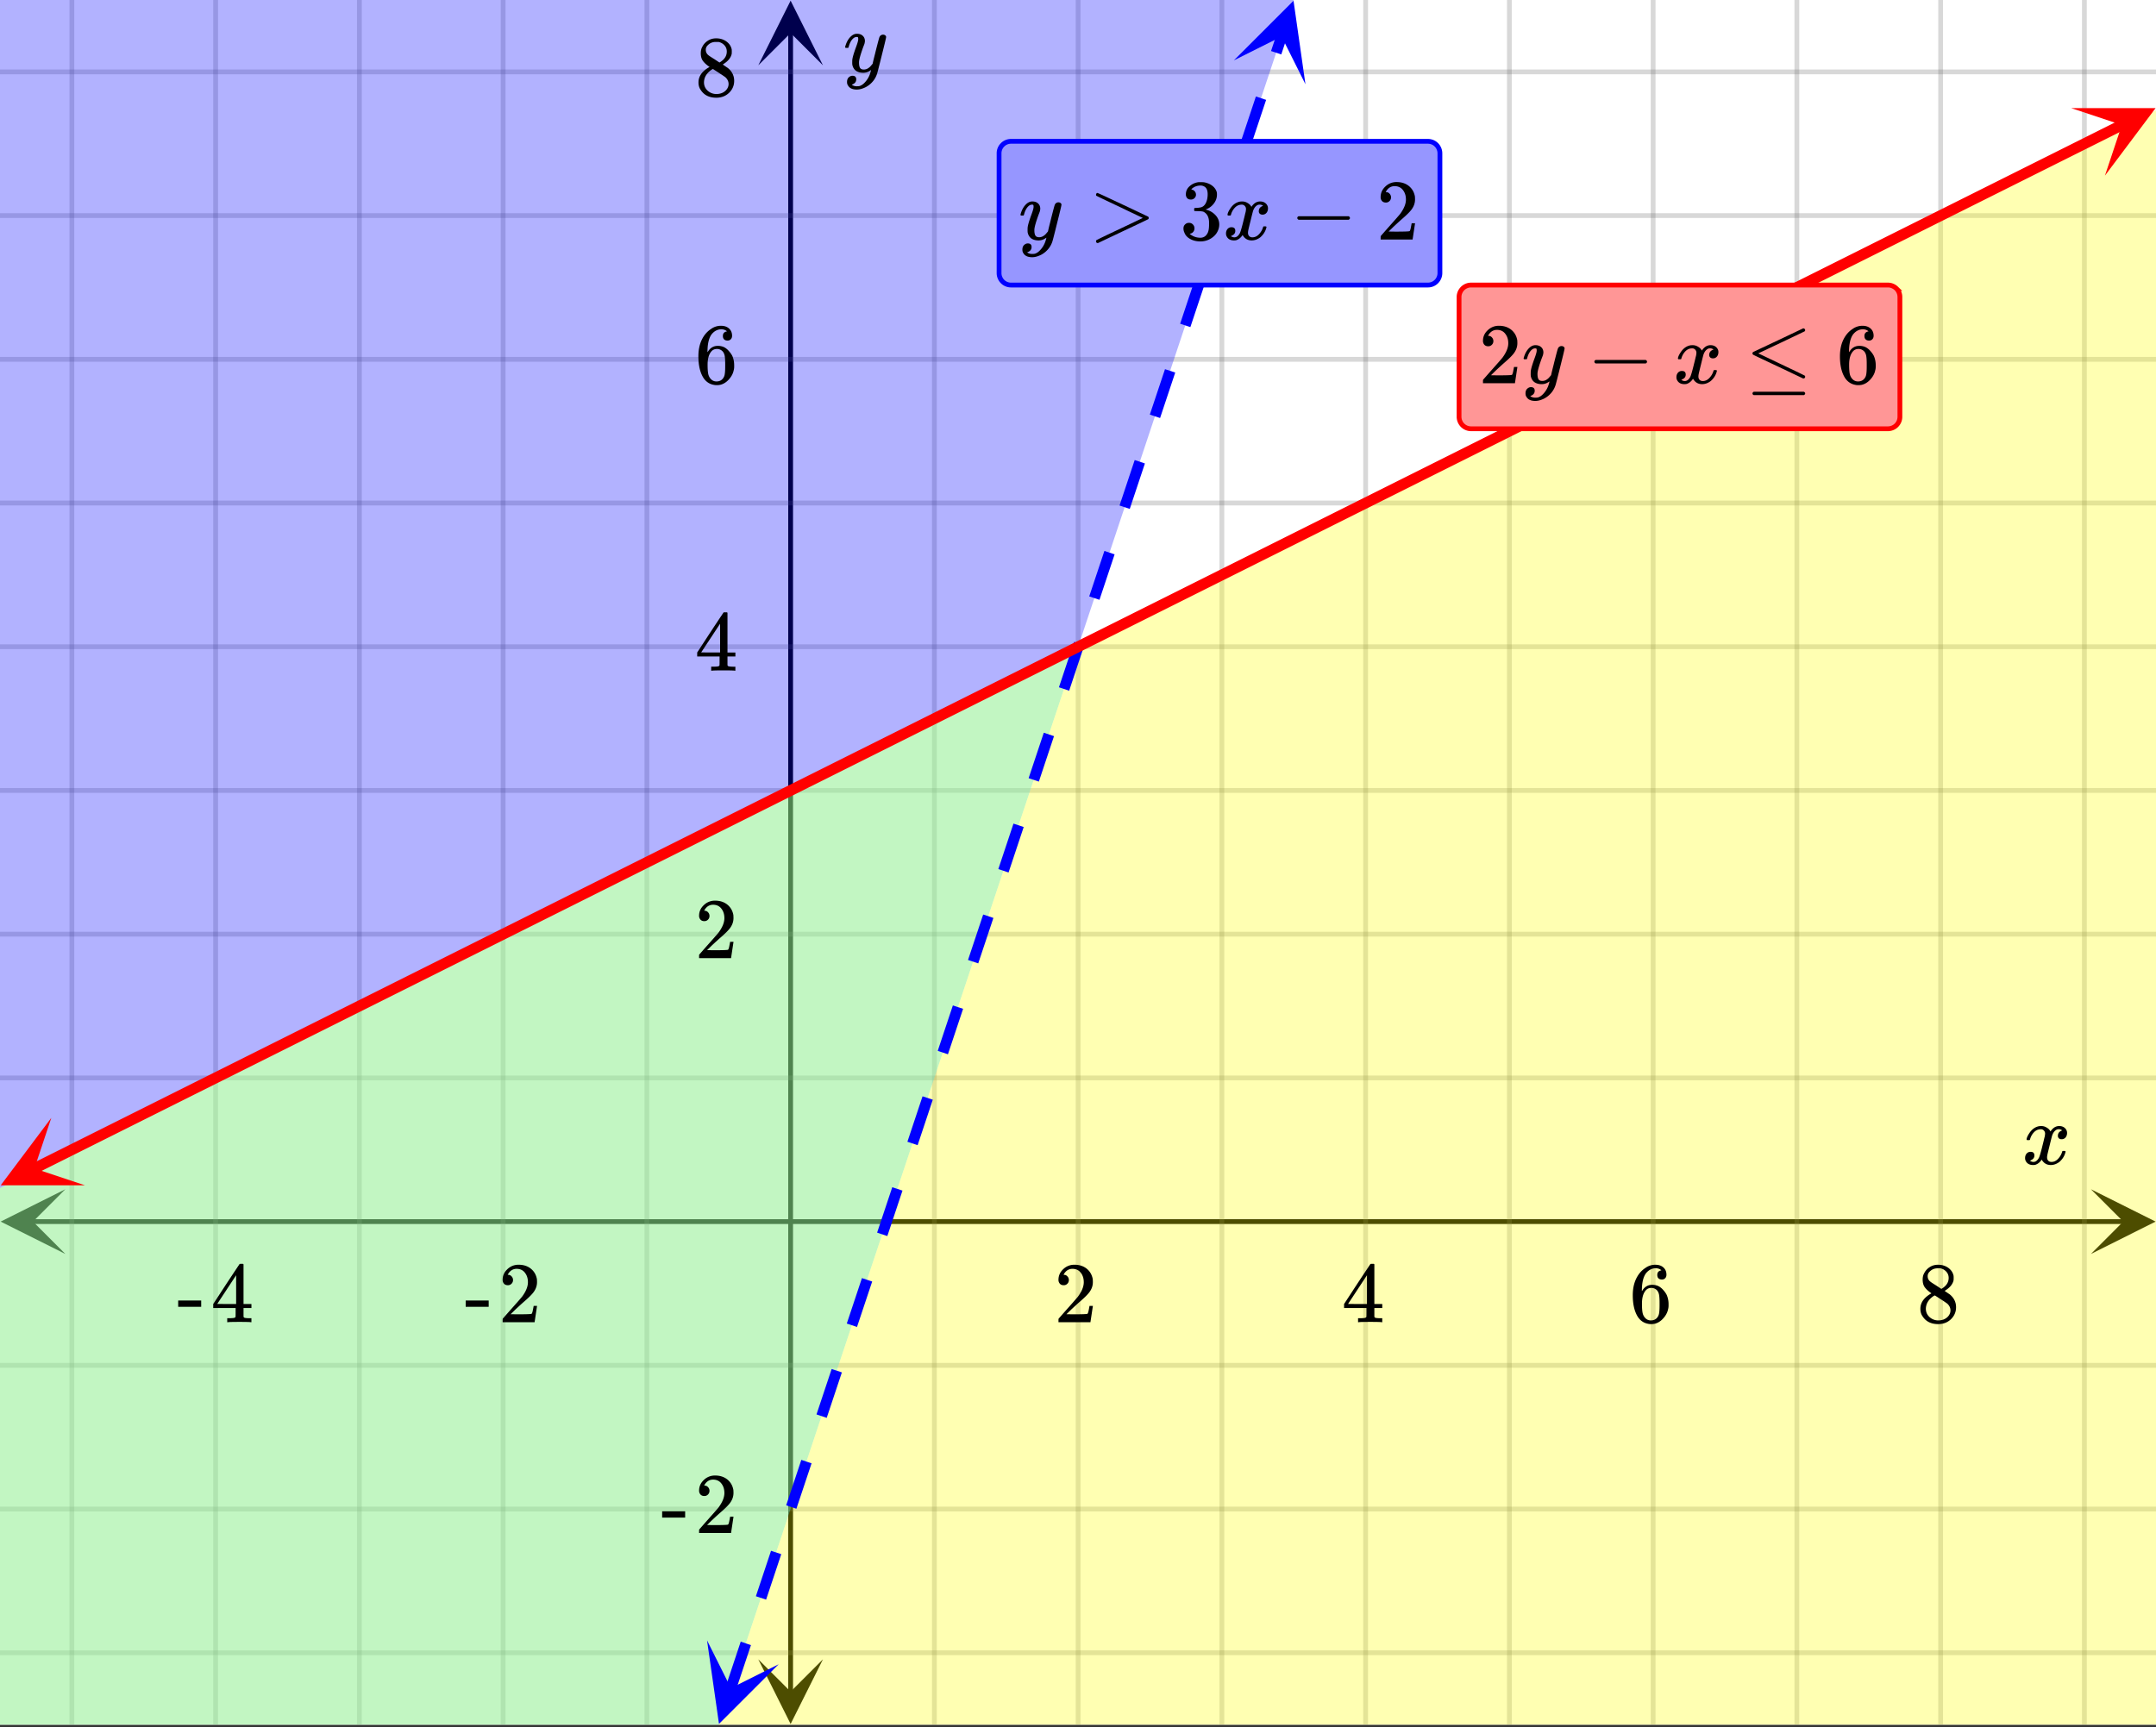 <svg xmlns="http://www.w3.org/2000/svg" xmlns:xlink="http://www.w3.org/1999/xlink" width="449.28" height="360" viewBox="0 0 336.96 270"><rect x="0" y="0" width="336.96" height="270" fill="#333333" stroke="none"/><defs><symbol overflow="visible" id="s"><path d="M.781-3.75C.727-3.8.703-3.848.703-3.89c.031-.25.172-.563.422-.938.414-.633.941-1.004 1.578-1.11.133-.007.235-.015.297-.015.313 0 .598.086.86.25.269.156.46.355.578.594.113-.157.187-.25.218-.282.332-.375.711-.562 1.14-.562.364 0 .661.105.891.312.227.211.344.465.344.766 0 .281-.078.516-.234.703a.776.776 0 0 1-.625.281.64.64 0 0 1-.422-.14.521.521 0 0 1-.156-.39c0-.415.222-.696.672-.845a.58.58 0 0 0-.141-.093.705.705 0 0 0-.39-.094.91.91 0 0 0-.266.031c-.336.149-.586.445-.75.89-.032.075-.164.579-.39 1.516-.231.93-.356 1.45-.376 1.563a1.827 1.827 0 0 0-.047.406c0 .211.063.383.188.516.125.125.289.187.5.187.383 0 .726-.16 1.031-.484.3-.32.508-.676.625-1.063.02-.082.04-.129.063-.14.03-.02.109-.031.234-.031.164 0 .25.039.25.109 0 .012-.012.058-.031.14-.149.563-.461 1.055-.938 1.47-.43.323-.875.484-1.344.484-.625 0-1.101-.282-1.421-.844-.262.406-.594.68-1 .812-.086.02-.2.032-.344.032-.524 0-.89-.188-1.11-.563a.953.953 0 0 1-.14-.531c0-.27.078-.5.234-.688a.798.798 0 0 1 .625-.28c.395 0 .594.187.594.562 0 .336-.164.574-.484.718a.359.359 0 0 1-.063.047l-.078.031c-.012.012-.024.016-.031.016h-.032c0 .031.063.074.188.125a.817.817 0 0 0 .36.078c.32 0 .597-.203.827-.61.102-.163.282-.75.532-1.75.05-.206.109-.437.171-.687.063-.257.11-.457.141-.593.031-.133.05-.211.063-.235a2.86 2.86 0 0 0 .078-.531.678.678 0 0 0-.188-.5.613.613 0 0 0-.484-.203c-.406 0-.762.156-1.063.469a2.562 2.562 0 0 0-.609 1.078c-.012.074-.031.12-.063.14a.752.752 0 0 1-.218.016zm0 0"/></symbol><symbol overflow="visible" id="y"><path d="M6.234-5.813c.125 0 .227.04.313.11.094.062.14.152.14.266 0 .117-.226 1.058-.671 2.828C5.578-.836 5.328.133 5.266.312a3.459 3.459 0 0 1-.688 1.22 3.641 3.641 0 0 1-1.11.874c-.491.239-.945.36-1.359.36-.687 0-1.152-.22-1.39-.657-.094-.125-.14-.304-.14-.53 0-.306.085-.544.265-.72.187-.168.379-.25.578-.25.394 0 .594.188.594.563 0 .332-.157.578-.47.734a.298.298 0 0 1-.062.032.295.295 0 0 0-.078.03c-.011.009-.023.016-.031.016L1.328 2c.031.05.129.11.297.172.133.05.273.078.422.078h.11c.155 0 .273-.012.359-.031.332-.094.648-.324.953-.688A3.69 3.69 0 0 0 4.188.25c.093-.3.14-.477.14-.531 0-.008-.012-.004-.031.015a.358.358 0 0 1-.078.047c-.336.239-.703.36-1.11.36-.46 0-.84-.106-1.14-.313-.293-.219-.48-.531-.563-.937a2.932 2.932 0 0 1-.015-.407c0-.218.007-.382.03-.5.063-.394.266-1.054.61-1.984.196-.531.297-.898.297-1.11a.838.838 0 0 0-.031-.265c-.024-.05-.074-.078-.156-.078h-.063c-.21 0-.406.094-.594.281-.293.293-.511.727-.656 1.297 0 .012-.008.027-.015.047a.188.188 0 0 1-.032.047l-.015.015c-.012.012-.028.016-.047.016h-.36C.305-3.8.281-3.836.281-3.86a.97.97 0 0 1 .047-.203c.188-.625.469-1.113.844-1.468.3-.282.617-.422.953-.422.383 0 .688.105.906.312.227.2.344.485.344.86-.023.168-.04.261-.047.281 0 .055-.07.246-.203.578-.367 1-.586 1.735-.656 2.203a1.857 1.857 0 0 0-.016.297c0 .344.05.61.156.797.114.18.313.266.594.266.207 0 .406-.051.594-.157a1.84 1.84 0 0 0 .422-.328c.093-.101.21-.242.36-.422a32.833 32.833 0 0 1 .25-1.063c.093-.35.175-.687.25-1 .343-1.35.534-2.062.577-2.124a.592.592 0 0 1 .578-.36zm0 0"/></symbol><symbol overflow="visible" id="t"><path d="M1.484-5.781c-.25 0-.449-.078-.593-.235a.872.872 0 0 1-.22-.609c0-.645.243-1.195.735-1.656a2.46 2.46 0 0 1 1.766-.703c.77 0 1.41.21 1.922.625.508.418.82.964.937 1.64.008.168.016.32.016.453 0 .524-.156 1.012-.469 1.47-.25.374-.758.89-1.516 1.546-.324.281-.777.695-1.359 1.234l-.781.766 1.016.016c1.414 0 2.164-.024 2.25-.079.039-.007.085-.101.14-.28.031-.095.094-.4.188-.923v-.03h.53v.03l-.374 2.47V0h-5v-.25c0-.188.008-.29.031-.313.008-.007.383-.437 1.125-1.28.977-1.095 1.61-1.813 1.89-2.157.602-.82.907-1.57.907-2.25 0-.594-.156-1.086-.469-1.484-.312-.407-.746-.61-1.297-.61-.523 0-.945.235-1.265.703-.024.032-.047.079-.078.141a.274.274 0 0 0-.047.078c0 .012.02.016.062.016a.68.68 0 0 1 .547.25.801.801 0 0 1 .219.562c0 .23-.078.422-.235.578a.76.76 0 0 1-.578.235zm0 0"/></symbol><symbol overflow="visible" id="u"><path d="M6.234 0c-.125-.031-.71-.047-1.75-.047-1.074 0-1.671.016-1.796.047h-.126v-.625h.422c.383-.008.618-.031.704-.063a.286.286 0 0 0 .171-.14c.008-.008.016-.25.016-.719v-.672h-3.5v-.625l2.031-3.11A431.58 431.58 0 0 1 4.5-9.108c.02-.008.113-.016.281-.016h.25l.078.078v6.203h1.235v.625H5.109V-.89a.25.25 0 0 0 .079.157c.07.062.328.101.765.109h.39V0zm-2.28-2.844v-4.5L1-2.859l1.469.015zm0 0"/></symbol><symbol overflow="visible" id="v"><path d="M5.031-8.11c-.199-.195-.48-.304-.843-.328-.625 0-1.153.274-1.579.813-.418.586-.625 1.492-.625 2.719L2-4.86l.11-.172c.363-.54.859-.813 1.484-.813.414 0 .781.09 1.094.266a2.6 2.6 0 0 1 .64.547c.219.242.395.492.531.75.196.449.297.933.297 1.453v.234c0 .211-.027.403-.078.578-.105.532-.383 1.032-.828 1.5-.387.407-.82.66-1.297.766a2.688 2.688 0 0 1-.547.047c-.168 0-.32-.016-.453-.047-.668-.125-1.2-.484-1.594-1.078C.83-1.66.563-2.79.563-4.218c0-.97.171-1.817.515-2.548.344-.726.82-1.296 1.438-1.703a2.62 2.62 0 0 1 1.562-.515c.531 0 .953.14 1.266.421.32.282.484.665.484 1.141 0 .23-.07.414-.203.547-.125.137-.297.203-.516.203-.218 0-.398-.062-.53-.187-.126-.125-.188-.301-.188-.532 0-.406.21-.644.64-.718zm-.593 3.235a1.18 1.18 0 0 0-.97-.484c-.335 0-.605.105-.812.312C2.22-4.597 2-3.883 2-2.907c0 .794.05 1.345.156 1.657.094.273.242.5.453.688.22.187.477.28.782.28.457 0 .804-.171 1.046-.515.133-.187.22-.41.25-.672.04-.258.063-.64.063-1.14v-.422c0-.508-.023-.895-.063-1.156a1.566 1.566 0 0 0-.25-.688zm0 0"/></symbol><symbol overflow="visible" id="w"><path d="M2.313-4.516c-.438-.289-.778-.593-1.016-.906-.242-.312-.36-.723-.36-1.234 0-.383.07-.707.22-.969.195-.406.488-.734.874-.984.383-.25.82-.375 1.313-.375.613 0 1.144.164 1.594.484.445.324.722.734.828 1.234.007.055.015.164.015.329 0 .199-.008.328-.015.39-.137.594-.547 1.11-1.235 1.547l-.156.11c.5.343.758.523.781.53.664.544 1 1.215 1 2.016 0 .73-.265 1.356-.797 1.875-.53.508-1.199.766-2 .766C2.254.297 1.441-.11.922-.922c-.23-.32-.344-.71-.344-1.172 0-.976.578-1.785 1.735-2.422zM5-6.922c0-.383-.125-.71-.375-.984a1.69 1.69 0 0 0-.922-.516h-.437c-.48 0-.883.164-1.204.485-.23.21-.343.453-.343.734 0 .387.164.695.5.922.039.043.328.23.86.562l.78.516c.008-.008.067-.047.172-.11a2.95 2.95 0 0 0 .25-.187C4.758-5.883 5-6.36 5-6.922zM1.437-2.109c0 .523.192.96.579 1.312a2.01 2.01 0 0 0 1.359.516c.363 0 .695-.07 1-.219.3-.156.531-.36.688-.61.144-.226.218-.472.218-.734 0-.383-.156-.726-.468-1.031-.075-.07-.45-.328-1.125-.766l-.407-.265C3.133-4 3.02-4.07 2.937-4.125l-.109-.063-.156.079c-.563.367-.938.812-1.125 1.343-.074.243-.11.461-.11.657zm0 0"/></symbol><symbol overflow="visible" id="x"><path d="M.14-2.406v-.985h3.594v.985zm0 0"/></symbol><symbol overflow="visible" id="z"><path d="M1.156-6.86a.31.31 0 0 1-.031-.156c0-.062.02-.117.063-.171.039-.063.085-.094.14-.094.063 0 .754.312 2.078.937 1.32.617 2.63 1.23 3.922 1.844l1.938.922a.273.273 0 0 1 .093.219c0 .086-.03.148-.093.187-.024.024-1.336.649-3.938 1.875L1.438.547h-.079C1.203.523 1.125.43 1.125.266a.33.33 0 0 1 .031-.141c.04-.055 1.352-.688 3.938-1.906l3.343-1.594a297 297 0 0 1-3.343-1.594c-2.586-1.218-3.899-1.847-3.938-1.89zm0 0"/></symbol><symbol overflow="visible" id="A"><path d="M1.719-6.25c-.25 0-.446-.07-.578-.219a.863.863 0 0 1-.204-.593c0-.508.196-.938.594-1.282a2.566 2.566 0 0 1 1.407-.625h.203c.312 0 .507.008.593.016.301.043.602.137.907.281.593.305.968.727 1.125 1.266.02.093.03.218.03.375 0 .523-.167.996-.5 1.422-.323.418-.73.714-1.218.89-.055.024-.055.04 0 .047.008 0 .05.012.125.031.55.157 1.016.446 1.39.86.376.418.563.89.563 1.422 0 .367-.086.718-.25 1.062-.218.461-.574.84-1.062 1.14-.492.302-1.04.454-1.64.454-.595 0-1.122-.125-1.579-.375-.46-.25-.766-.586-.922-1.016a1.45 1.45 0 0 1-.14-.656c0-.25.082-.453.25-.61a.831.831 0 0 1 .609-.25c.25 0 .453.087.61.25.163.169.25.372.25.61 0 .21-.063.39-.188.547a.768.768 0 0 1-.469.281l-.094.031c.489.407 1.047.61 1.672.61.5 0 .875-.239 1.125-.719.156-.29.234-.742.234-1.36v-.265c0-.852-.292-1.426-.875-1.719-.124-.05-.398-.082-.812-.093l-.563-.016-.046-.031c-.024-.02-.032-.086-.032-.204 0-.113.008-.18.032-.203.03-.03.054-.046.078-.046.25 0 .508-.02.781-.063.395-.05.695-.27.906-.656.207-.395.313-.867.313-1.422 0-.582-.157-.973-.469-1.172a1.131 1.131 0 0 0-.64-.188c-.45 0-.844.122-1.188.36l-.125.094a.671.671 0 0 0-.094.109l-.047.047a.88.88 0 0 0 .094.031c.176.024.328.11.453.266.125.148.188.32.188.515a.715.715 0 0 1-.235.547.76.76 0 0 1-.562.219zm0 0"/></symbol><symbol overflow="visible" id="B"><path d="M1.328-3.094c-.137-.07-.203-.164-.203-.281 0-.113.066-.203.203-.266h7.828c.133.075.203.168.203.282 0 .105-.07.195-.203.265zm0 0"/></symbol><symbol overflow="visible" id="C"><path d="M9.094-8.578c.07 0 .133.031.187.094a.3.3 0 0 1 .078.187.233.233 0 0 1-.093.188C6.703-6.88 4.289-5.734 2.03-4.672l3.344 1.594c2.594 1.23 3.906 1.867 3.938 1.906a.297.297 0 0 1 .046.14c0 .169-.086.262-.25.282h-.078L5.156-2.594C2.54-3.82 1.226-4.445 1.22-4.469c-.063-.039-.094-.113-.094-.218 0-.102.055-.18.172-.235.07-.031 1.36-.633 3.86-1.812 2.5-1.188 3.769-1.79 3.812-1.813a.227.227 0 0 1 .125-.031zM1.125 1.594c0-.106.066-.196.203-.266h7.813c.144.063.218.149.218.266 0 .101-.07.191-.203.265H1.328c-.137-.062-.203-.152-.203-.265zm0 0"/></symbol><clipPath id="a"><path d="M0 0h336.96v269.602H0zm0 0"/></clipPath><clipPath id="b"><path d="M.102 185.91H11V197H.102zm0 0"/></clipPath><clipPath id="c"><path d="M326.79 185.91h10.17V197h-10.17zm0 0"/></clipPath><clipPath id="d"><path d="M10 0h317v269.602H10zm0 0"/></clipPath><clipPath id="e"><path d="M118.512 259H129v10.5h-10.488zm0 0"/></clipPath><clipPath id="f"><path d="M118.512 0H129v10.21h-10.488zm0 0"/></clipPath><clipPath id="g"><path d="M0 10h336.96v249H0zm0 0"/></clipPath><clipPath id="h"><path d="M0 101h169v168.602H0zm0 0"/></clipPath><clipPath id="i"><path d="M112 17h224.96v252.602H112zm0 0"/></clipPath><clipPath id="j"><path d="M110 256h12v13.602h-12zm0 0"/></clipPath><clipPath id="k"><path d="M106.777 267.625l29.371-88.121 88.122 29.375-29.375 88.117zm0 0"/></clipPath><clipPath id="l"><path d="M192 0h13v14h-13zm0 0"/></clipPath><clipPath id="m"><path d="M192.84 9.438l29.37-88.122 88.118 29.375-29.371 88.118zm0 0"/></clipPath><clipPath id="n"><path d="M0 9h336.96v184H0zm0 0"/></clipPath><clipPath id="o"><path d="M0 174h14v12H0zm0 0"/></clipPath><clipPath id="p"><path d="M-2.531 180.023l83.078-41.539 41.539 83.078-83.078 41.54zm0 0"/></clipPath><clipPath id="q"><path d="M323 16h13.96v12H323zm0 0"/></clipPath><clipPath id="r"><path d="M323.707 16.902l83.078-41.539 41.543 83.078-83.082 41.54zm0 0"/></clipPath></defs><g clip-path="url(#a)" fill="#fff"><path d="M0 0h337v269.602H0zm0 0"/><path d="M0 0h337v269.602H0zm0 0"/></g><path d="M5.055 190.965h326.89" fill="none" stroke="#000" stroke-width=".749"/><g clip-path="url(#b)"><path d="M10.21 185.91L.103 190.965l10.109 5.058-5.055-5.058zm0 0"/></g><g clip-path="url(#c)"><path d="M326.79 185.91l10.108 5.055-10.109 5.058 5.055-5.058zm0 0"/></g><g clip-path="url(#d)"><path d="M146.035 0v269.602M168.5 0v269.602M190.965 0v269.602M213.434 0v269.602M235.898 0v269.602M258.368 0v269.602M280.831 0v269.602M303.301 0v269.602M325.766 0v269.602M101.102 0v269.602M78.632 0v269.602M56.169 0v269.602M33.699 0v269.602M11.234 0v269.602" fill="none" stroke-linecap="round" stroke-linejoin="round" stroke="#666" stroke-opacity=".251" stroke-width=".749"/></g><path d="M123.566 264.547V5.055" fill="none" stroke="#000" stroke-width=".749"/><g clip-path="url(#e)"><path d="M118.512 259.39l5.054 10.11 5.055-10.11-5.055 5.055zm0 0"/></g><g clip-path="url(#f)"><path d="M118.512 10.21L123.566.103l5.055 10.109-5.055-5.055zm0 0"/></g><g clip-path="url(#g)"><path d="M0 168.5h337M0 146.035h337M0 123.566h337M0 101.102h337M0 78.632h337M0 56.169h337M0 33.699h337M0 11.234h337M0 213.434h337M0 235.898h337M0 258.368h337" fill="none" stroke-linecap="round" stroke-linejoin="round" stroke="#666" stroke-opacity=".251" stroke-width=".749"/></g><g clip-path="url(#h)"><path d="M0 185.723l168.5-84.621-56.168 168.5H0zm0 0" fill="#90ee90" fill-opacity=".549"/></g><path d="M0 185.723V0h202.2l-33.7 101.102zm0 0" fill="#00f" fill-opacity=".302"/><g clip-path="url(#i)"><path d="M337 17.223v252.379H112.332l56.168-168.5zm0 0" fill="#ff0" fill-opacity=".302"/></g><path d="M113.398 263.738l2.368-7.105 1.601.535-2.37 7.105m3.14-14.742l2.367-7.105 1.598.531-2.368 7.106m3.137-14.743l2.367-7.105 1.602.535-2.371 7.102m3.14-14.743l2.368-7.101 1.597.531-2.367 7.106m3.137-14.743l2.367-7.105 1.601.535-2.37 7.102m3.14-14.743l2.367-7.101 1.598.531-2.367 7.106m3.136-14.743l2.368-7.105 1.601.531-2.37 7.106m3.14-14.743l2.367-7.101 1.598.531-2.368 7.106m3.137-14.743l2.371-7.105 1.598.531-2.371 7.106m3.14-14.743l2.368-7.105 1.597.535-2.367 7.106m3.137-14.743l2.37-7.105 1.598.531-2.367 7.106m3.137-14.743l2.367-7.105 1.598.535-2.367 7.106m3.136-14.743l2.371-7.105 1.598.531-2.367 7.106m3.137-14.742l2.367-7.106 1.597.535-2.367 7.102m3.137-14.742l2.371-7.102 1.598.531-2.367 7.106m3.136-14.742l2.368-7.106 1.597.535-2.367 7.102m3.137-14.742l2.37-7.102 1.598.531-2.367 7.106m3.137-14.742l2.367-7.106 1.598.531-2.367 7.106m3.136-14.742l.883-2.645 1.598.531-.88 2.649" fill="#00f"/><g clip-path="url(#j)"><g clip-path="url(#k)"><path d="M110.504 256.434l1.867 13.054 9.324-9.324-7.46 3.73zm0 0" fill="#00f"/></g></g><g clip-path="url(#l)"><g clip-path="url(#m)"><path d="M192.84 9.438l9.324-9.325 1.863 13.055-3.73-7.461zm0 0" fill="#00f"/></g></g><g clip-path="url(#n)"><path d="M5.273 182.711L331.727 19.488" fill="none" stroke-width="1.685" stroke="red"/></g><g clip-path="url(#o)"><g clip-path="url(#p)"><path d="M8.02 174.746l-7.915 10.55h13.188l-7.914-2.636zm0 0" fill="red"/></g></g><g clip-path="url(#q)"><g clip-path="url(#r)"><path d="M323.707 16.902h13.188l-7.915 10.551 2.641-7.914zm0 0" fill="red"/></g></g><use xlink:href="#s" x="316.031" y="181.98"/><use xlink:href="#t" x="164.756" y="206.693"/><use xlink:href="#u" x="209.689" y="206.693"/><use xlink:href="#v" x="254.622" y="206.693"/><use xlink:href="#w" x="299.556" y="206.693"/><use xlink:href="#x" x="72.642" y="206.693"/><use xlink:href="#t" x="77.884" y="206.693"/><use xlink:href="#x" x="27.709" y="206.693"/><use xlink:href="#u" x="32.951" y="206.693"/><use xlink:href="#y" x="131.804" y="11.233"/><use xlink:href="#t" x="108.589" y="149.778"/><use xlink:href="#u" x="108.589" y="104.844"/><use xlink:href="#v" x="108.589" y="59.911"/><use xlink:href="#w" x="108.589" y="14.978"/><use xlink:href="#x" x="103.347" y="239.644"/><use xlink:href="#t" x="108.589" y="239.644"/><path d="M156.145 42.688V23.965a1.856 1.856 0 0 1 .547-1.324 1.851 1.851 0 0 1 1.324-.547h65.152a1.856 1.856 0 0 1 1.324.547 1.889 1.889 0 0 1 .55 1.324l.001 18.723a1.884 1.884 0 0 1-1.156 1.73c-.23.094-.469.14-.719.14h-65.152a1.851 1.851 0 0 1-1.325-.546 1.88 1.88 0 0 1-.547-1.324zm0 0" fill="#9696ff" stroke="#00f" stroke-width=".749"/><use xlink:href="#y" x="159.209" y="37.444"/><use xlink:href="#z" x="170.173" y="37.444"/><use xlink:href="#A" x="184.402" y="37.444"/><use xlink:href="#s" x="191.142" y="37.444"/><use xlink:href="#B" x="201.627" y="37.444"/><use xlink:href="#t" x="215.107" y="37.444"/><path d="M228.035 65.152V46.43a1.884 1.884 0 0 1 1.156-1.727c.23-.098.47-.144.72-.144h65.152c.246 0 .488.046.714.144.23.094.434.23.61.402a1.88 1.88 0 0 1 .547 1.324v18.723c0 .25-.047.489-.141.72a1.92 1.92 0 0 1-.406.605 1.832 1.832 0 0 1-.61.406 1.87 1.87 0 0 1-.714.144H229.91a1.889 1.889 0 0 1-1.324-.55 1.889 1.889 0 0 1-.55-1.324zm0 0" fill="#ff9696" stroke="red" stroke-width=".749"/><use xlink:href="#t" x="231.102" y="59.911"/><use xlink:href="#y" x="237.842" y="59.911"/><use xlink:href="#B" x="248.058" y="59.911"/><use xlink:href="#s" x="261.538" y="59.911"/><use xlink:href="#C" x="272.771" y="59.911"/><use xlink:href="#v" x="287" y="59.911"/></svg>